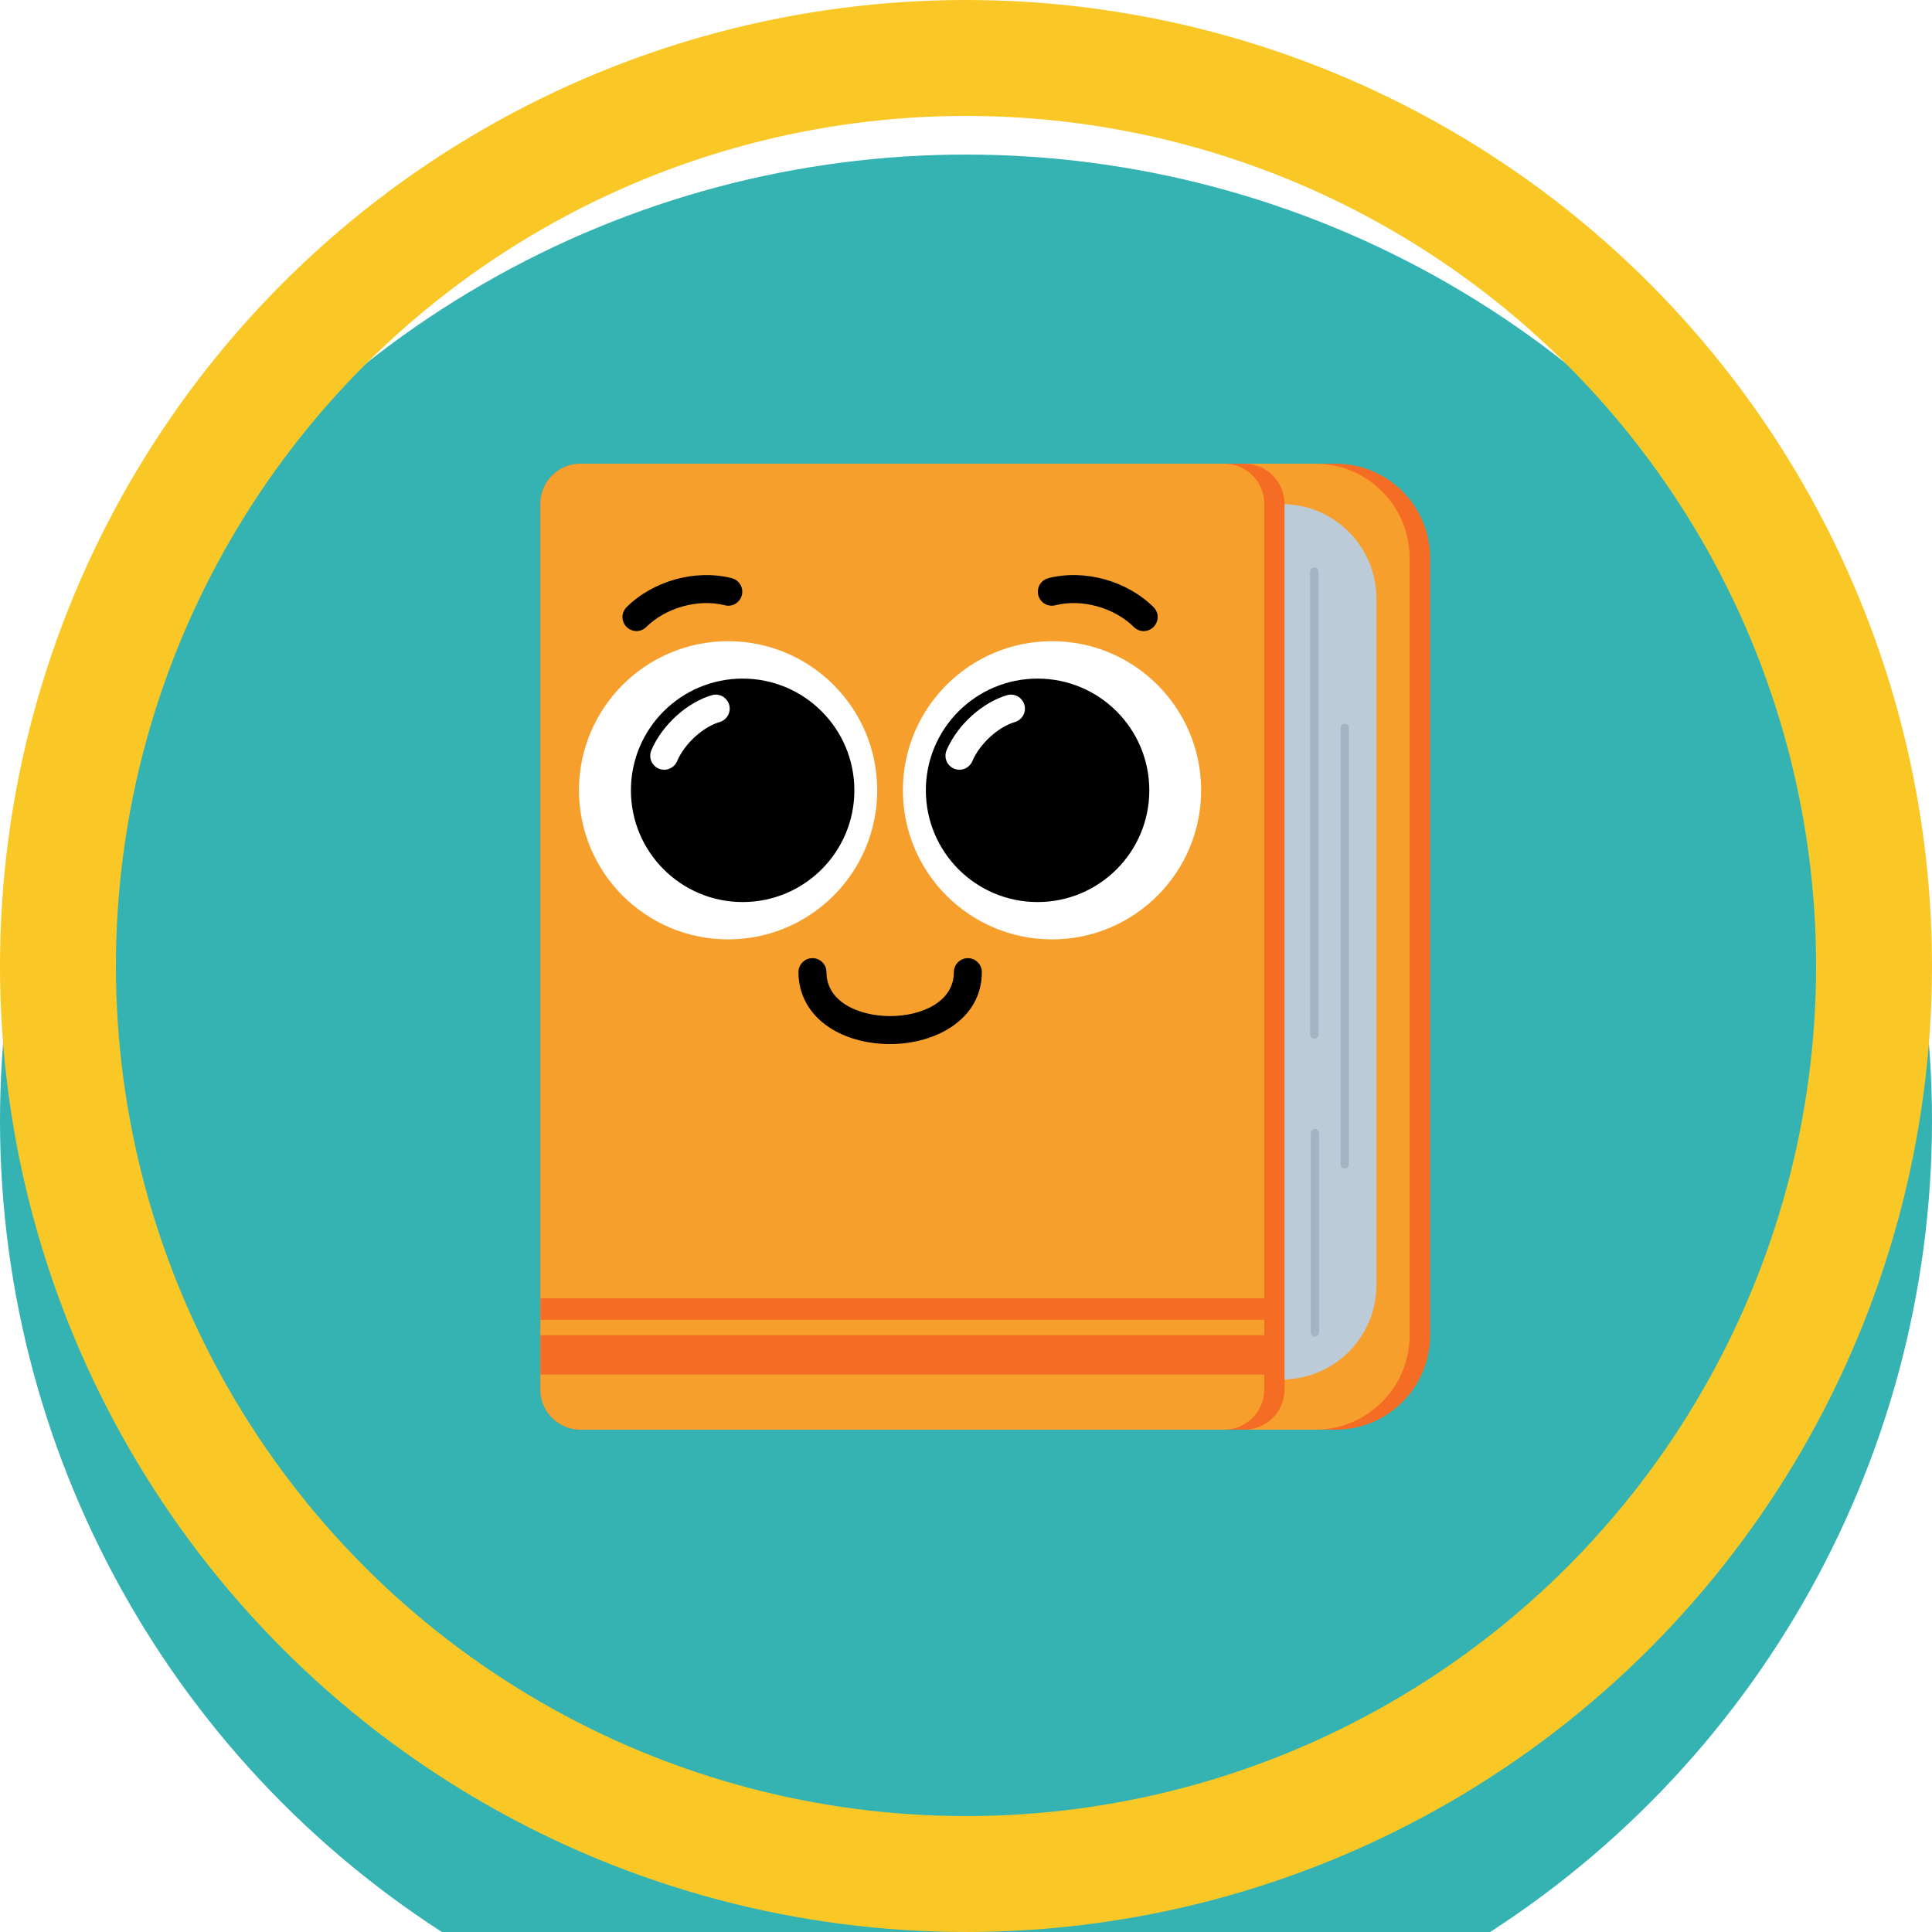 <svg width="50" height="50" viewBox="0 0 50 50" fill="none" xmlns="http://www.w3.org/2000/svg">
<g filter="url(#filter0_i_11022_10035)">
<circle cx="25" cy="25" r="25" fill="#34B3B2"/>
</g>
<circle cx="25" cy="25" r="23.5" stroke="#F9C827" stroke-width="3"/>
<g clip-path="url(#clip0_11022_10035)">
<path d="M34.568 12H18.53C17.18 12 16.086 13.094 16.086 14.444V34.556C16.086 35.906 17.18 37 18.53 37H34.568C35.918 37 37.012 35.906 37.012 34.556V14.444C37.012 13.094 35.918 12 34.568 12Z" fill="#F56D24"/>
<path d="M34.037 12H17.999C16.649 12 15.555 13.094 15.555 14.444V34.556C15.555 35.906 16.649 37 17.999 37H34.037C35.386 37 36.481 35.906 36.481 34.556V14.444C36.481 13.094 35.386 12 34.037 12Z" fill="#F69F2D"/>
<path d="M33.177 13.047H17.14C15.79 13.047 14.695 14.141 14.695 15.491V33.257C14.695 34.607 15.79 35.701 17.14 35.701H33.177C34.527 35.701 35.621 34.607 35.621 33.257V15.491C35.621 14.141 34.527 13.047 33.177 13.047Z" fill="#BDCBD8"/>
<path d="M32.203 12H15.026C14.451 12 13.984 12.466 13.984 13.041V35.959C13.984 36.534 14.451 37 15.026 37H32.203C32.778 37 33.244 36.534 33.244 35.959V13.041C33.244 12.466 32.778 12 32.203 12Z" fill="#F56D24"/>
<path d="M31.678 12H15.026C14.451 12 13.984 12.466 13.984 13.041V35.959C13.984 36.534 14.451 37 15.026 37H31.678C32.253 37 32.719 36.534 32.719 35.959V13.041C32.719 12.466 32.253 12 31.678 12Z" fill="#F69F2D"/>
<path d="M34.122 14.796C34.122 14.736 34.074 14.688 34.014 14.688C33.955 14.688 33.906 14.736 33.906 14.796V26.771C33.906 26.831 33.955 26.879 34.014 26.879C34.074 26.879 34.122 26.831 34.122 26.771V14.796Z" fill="#A4B4C3"/>
<path d="M34.138 29.327C34.138 29.267 34.09 29.219 34.03 29.219C33.97 29.219 33.922 29.267 33.922 29.327V34.481C33.922 34.541 33.97 34.589 34.03 34.589C34.09 34.589 34.138 34.541 34.138 34.481V29.327Z" fill="#A4B4C3"/>
<path d="M34.911 18.834C34.911 18.775 34.863 18.727 34.803 18.727C34.744 18.727 34.695 18.775 34.695 18.834V30.131C34.695 30.191 34.744 30.239 34.803 30.239C34.863 30.239 34.911 30.191 34.911 30.131V18.834Z" fill="#A4B4C3"/>
<path d="M13.984 34.555H32.719V35.574H13.984V34.555Z" fill="#F56D24"/>
<path d="M13.984 33.602H32.719V34.157H13.984V33.602Z" fill="#F56D24"/>
<path d="M29.599 16.333C29.504 16.333 29.413 16.295 29.345 16.228C28.838 15.725 28.004 15.493 27.32 15.662C27.273 15.675 27.225 15.679 27.176 15.673C27.128 15.667 27.082 15.651 27.04 15.627C26.998 15.603 26.961 15.57 26.932 15.531C26.903 15.492 26.882 15.448 26.87 15.401C26.858 15.354 26.856 15.305 26.864 15.257C26.871 15.209 26.889 15.163 26.914 15.122C26.94 15.081 26.974 15.045 27.014 15.017C27.053 14.989 27.098 14.97 27.146 14.959C28.077 14.728 29.165 15.032 29.854 15.713C29.905 15.764 29.939 15.828 29.954 15.898C29.968 15.968 29.961 16.041 29.933 16.107C29.906 16.174 29.86 16.23 29.801 16.27C29.741 16.31 29.672 16.332 29.6 16.332L29.599 16.333Z" fill="black"/>
<path d="M23.037 27.02C22.439 27.02 21.877 26.866 21.455 26.585C20.947 26.248 20.664 25.741 20.664 25.159C20.664 25.063 20.702 24.971 20.77 24.903C20.838 24.835 20.93 24.797 21.026 24.797C21.122 24.797 21.215 24.835 21.283 24.903C21.351 24.971 21.389 25.063 21.389 25.159C21.389 25.94 22.243 26.296 23.037 26.296C23.831 26.296 24.686 25.94 24.686 25.159C24.686 25.063 24.724 24.971 24.792 24.903C24.86 24.835 24.952 24.797 25.048 24.797C25.144 24.797 25.236 24.835 25.304 24.903C25.372 24.971 25.41 25.063 25.41 25.159C25.409 26.381 24.215 27.02 23.037 27.02Z" fill="black"/>
<path d="M16.47 16.332C16.399 16.332 16.329 16.31 16.269 16.27C16.21 16.23 16.164 16.174 16.137 16.107C16.109 16.041 16.102 15.968 16.116 15.898C16.131 15.828 16.165 15.764 16.216 15.713C16.905 15.031 17.993 14.728 18.924 14.96C18.971 14.97 19.016 14.989 19.056 15.017C19.096 15.045 19.129 15.081 19.155 15.122C19.181 15.163 19.198 15.209 19.206 15.257C19.213 15.305 19.211 15.354 19.199 15.401C19.188 15.448 19.167 15.492 19.137 15.531C19.108 15.57 19.072 15.603 19.03 15.627C18.988 15.652 18.941 15.667 18.893 15.673C18.845 15.679 18.796 15.676 18.749 15.662C18.066 15.493 17.233 15.725 16.724 16.228C16.657 16.295 16.565 16.332 16.47 16.332Z" fill="black"/>
<path d="M27.226 24.311C29.357 24.311 31.085 22.584 31.085 20.452C31.085 18.321 29.357 16.594 27.226 16.594C25.095 16.594 23.367 18.321 23.367 20.452C23.367 22.584 25.095 24.311 27.226 24.311Z" fill="white"/>
<path d="M26.852 23.345C28.449 23.345 29.744 22.051 29.744 20.454C29.744 18.857 28.449 17.562 26.852 17.562C25.255 17.562 23.961 18.857 23.961 20.454C23.961 22.051 25.255 23.345 26.852 23.345Z" fill="black"/>
<path d="M24.832 19.921C24.771 19.921 24.712 19.906 24.659 19.877C24.606 19.849 24.561 19.807 24.528 19.757C24.495 19.707 24.475 19.649 24.47 19.589C24.465 19.529 24.475 19.468 24.499 19.413C24.779 18.757 25.43 18.17 26.082 17.986C26.172 17.965 26.267 17.98 26.347 18.027C26.427 18.075 26.486 18.151 26.511 18.24C26.537 18.33 26.527 18.425 26.483 18.508C26.44 18.59 26.367 18.652 26.279 18.682C25.838 18.807 25.359 19.243 25.165 19.697C25.138 19.763 25.091 19.819 25.032 19.859C24.973 19.899 24.903 19.92 24.832 19.921Z" fill="white"/>
<path d="M18.843 24.311C20.974 24.311 22.702 22.584 22.702 20.452C22.702 18.321 20.974 16.594 18.843 16.594C16.712 16.594 14.984 18.321 14.984 20.452C14.984 22.584 16.712 24.311 18.843 24.311Z" fill="white"/>
<path d="M19.219 23.345C20.816 23.345 22.111 22.051 22.111 20.454C22.111 18.857 20.816 17.562 19.219 17.562C17.623 17.562 16.328 18.857 16.328 20.454C16.328 22.051 17.623 23.345 19.219 23.345Z" fill="black"/>
<path d="M17.191 19.921C17.131 19.921 17.072 19.906 17.018 19.877C16.965 19.849 16.921 19.807 16.887 19.757C16.854 19.707 16.834 19.649 16.829 19.589C16.824 19.529 16.834 19.468 16.858 19.413C17.139 18.757 17.79 18.17 18.441 17.986C18.532 17.965 18.627 17.98 18.707 18.027C18.787 18.075 18.845 18.151 18.871 18.24C18.896 18.33 18.886 18.425 18.843 18.508C18.799 18.59 18.726 18.652 18.638 18.682C18.198 18.807 17.718 19.243 17.524 19.697C17.497 19.763 17.451 19.819 17.392 19.859C17.332 19.899 17.262 19.92 17.191 19.921Z" fill="white"/>
</g>
<defs>
<filter id="filter0_i_11022_10035" x="0" y="0" width="50" height="54" filterUnits="userSpaceOnUse" color-interpolation-filters="sRGB">
<feFlood flood-opacity="0" result="BackgroundImageFix"/>
<feBlend mode="normal" in="SourceGraphic" in2="BackgroundImageFix" result="shape"/>
<feColorMatrix in="SourceAlpha" type="matrix" values="0 0 0 0 0 0 0 0 0 0 0 0 0 0 0 0 0 0 127 0" result="hardAlpha"/>
<feOffset dy="4"/>
<feGaussianBlur stdDeviation="4"/>
<feComposite in2="hardAlpha" operator="arithmetic" k2="-1" k3="1"/>
<feColorMatrix type="matrix" values="0 0 0 0 0 0 0 0 0 0 0 0 0 0 0 0 0 0 0.39 0"/>
<feBlend mode="normal" in2="shape" result="effect1_innerShadow_11022_10035"/>
</filter>
<clipPath id="clip0_11022_10035">
<rect width="25" height="25" fill="white" transform="translate(13 12)"/>
</clipPath>
</defs>
</svg>
